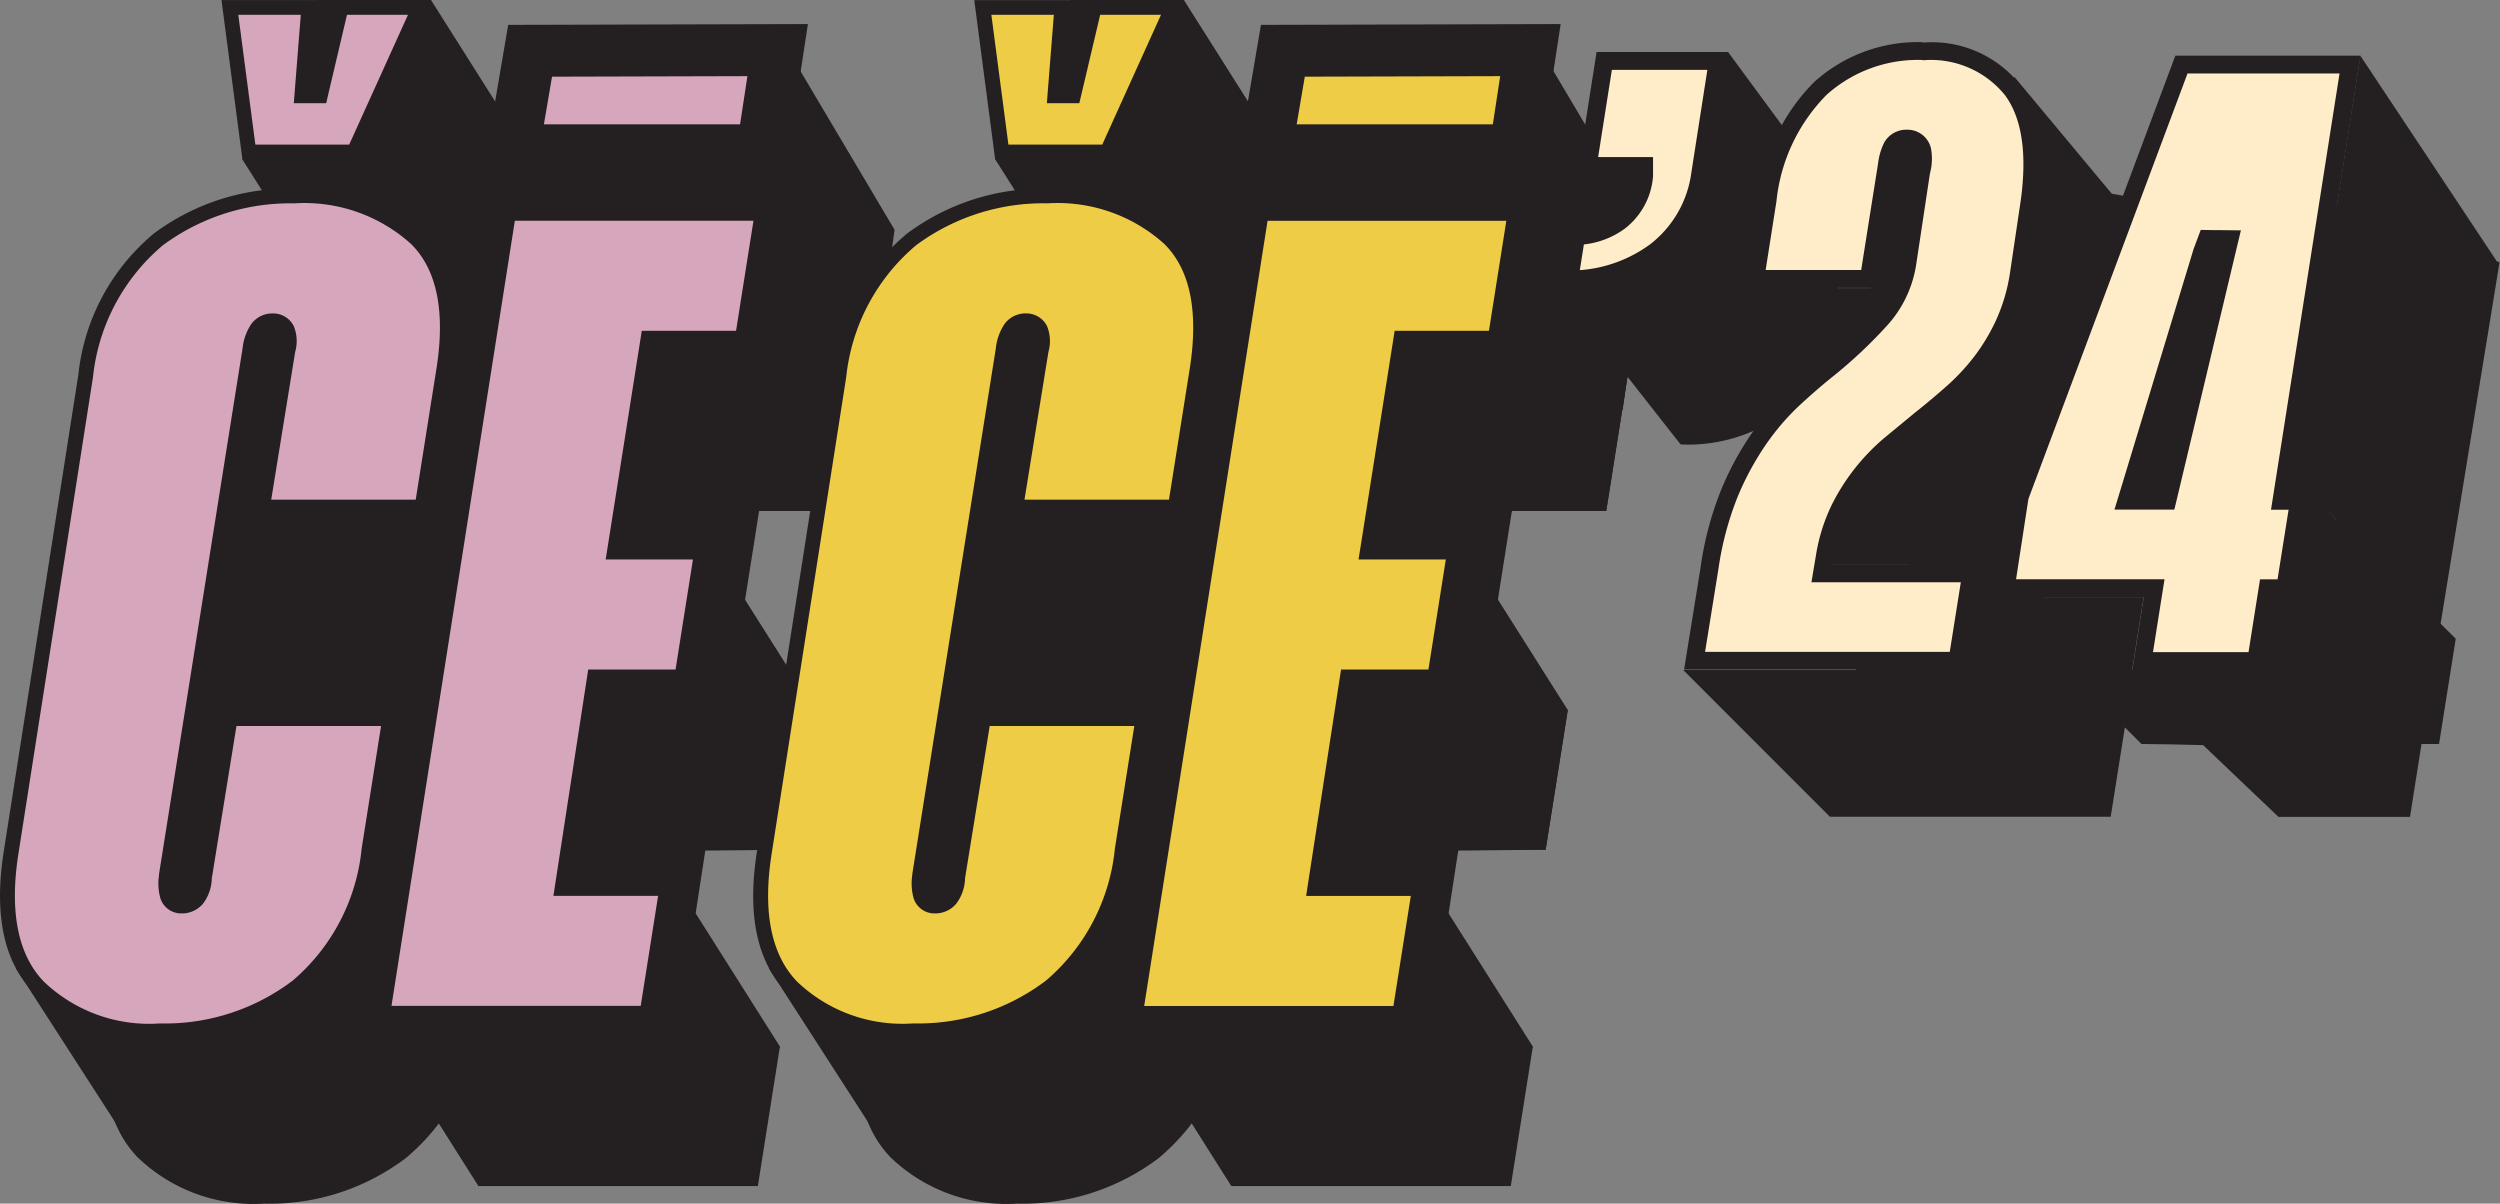 <svg xmlns="http://www.w3.org/2000/svg" width="96.295" height="46.36" viewBox="0 0 96.295 46.36">
    <rect x="0" y="0" width="96.295" height="46.36" fill="#808080" stroke="none"/>
    <g data-name="Group 8803">
        <path data-name="Path 4017" d="m2739.267 166.951 4.275 7.207-.963 6.97-4.192-7.529.269-3.347.367-2.125z" transform="translate(-2709.085 -165.307)" style="fill:#241f20"/>
        <path data-name="Path 4018" d="m2705.26 171.087 8.734 2.564 1.652 3.691-6.929 6.588-5.156-7.4.7-5.364-.1-.162z" transform="translate(-2683.812 -168.247)" style="fill:#241f20"/>
        <path data-name="Path 4019" d="m2699.356 189.888 4.028 6.367-.851 5.38h-3.633l-1.877 1.3 4.028 6.367-.851 5.38-4.3.043-.225 1.166 4.028 6.368-1.99 4.1-7.819-.25-1.8 1.531-4.028-6.367 5.082-28.437z" transform="translate(-2669.665 -181.953)" style="fill:#241f20"/>
        <path data-name="Path 4020" d="m2665.595 167.1 4.028 6.367s3.461-.315 3.492-.409 3.77-5.734 3.77-5.734l-4.026-6.367h-4.393l-2.87 6.143z" transform="translate(-2656.259 -160.958)" style="fill:#241f20"/>
        <path data-name="Path 4021" d="m2638.5 224.76-4.7-7.286 4.719-26.206 6.021-3.833 1.352.043 1.348.379 1.179.589 1.221.969 2.739 4.761-.884 25.488-6.573 5.772z" transform="translate(-2633.184 -180.172)" style="fill:#241f20"/>
        <path data-name="Path 4022" d="M2657.06 197a.321.321 0 0 0-.313-.179.431.431 0 0 0-.359.179 1.655 1.655 0 0 0-.225.628l-3.227 20.309a1.736 1.736 0 0 0 .022.65.277.277 0 0 0 .291.2.488.488 0 0 0 .381-.179 1.232 1.232 0 0 0 .2-.672l1.031-6.365h6.725l-.851 5.38a8.171 8.171 0 0 1-2.87 5.448 8.671 8.671 0 0 1-5.47 1.77 6.443 6.443 0 0 1-4.865-1.77q-1.727-1.771-1.144-5.448l2.87-18.336a8.2 8.2 0 0 1 2.914-5.446 8.754 8.754 0 0 1 5.424-1.726 6.66 6.66 0 0 1 4.886 1.726q1.749 1.727 1.122 5.446l-.851 5.38h-6.725l1.032-6.365a1.091 1.091 0 0 0 0-.628zm5.783-12.821-1.667 7.255-5.6-1.113-.807-6.143h3.677l-.269 3.407h.179l.807-3.407z" transform="translate(-2642.214 -177.808)" style="fill:#241f20"/>
        <path data-name="Path 4023" d="M2713.2 218.482h-3.633l-1.21 7.666h3.363l-.851 5.38h-3.369l-1.166 7.578h4.036l-.851 5.38h-10.76l4.933-31.384h10.357l-.851 5.38z" transform="translate(-2680.328 -198.8)" style="fill:#241f20"/>
        <path data-name="Path 4024" d="M2638.464 201.414a6.238 6.238 0 0 1-4.66-1.685c-1.08-1.107-1.439-2.857-1.067-5.2l2.87-18.338a7.962 7.962 0 0 1 2.8-5.264 8.512 8.512 0 0 1 5.253-1.669 6.39 6.39 0 0 1 4.686 1.643c1.091 1.075 1.44 2.824 1.041 5.2l-.814 5.143h-6.146l.978-6.034a1.276 1.276 0 0 0-.026-.8.605.605 0 0 0-.569-.337.713.713 0 0 0-.587.293 1.857 1.857 0 0 0-.277.744l-3.23 20.32a1.949 1.949 0 0 0 .033.785.561.561 0 0 0 .562.4.777.777 0 0 0 .6-.276 1.43 1.43 0 0 0 .271-.825l.991-6.117h6.148l-.8 5.05a7.935 7.935 0 0 1-2.763 5.266 8.432 8.432 0 0 1-5.3 1.711zm3.433-33.85-.731-5.572h3.041l-.269 3.407h.715l.807-3.407h3.008l-2.521 5.572z" transform="translate(-2632.311 -161.708)" style="fill:#d6a6bc"/>
        <path data-name="Path 4025" d="m2647.271 161.529-2.264 5h-3.614l-.657-5h2.407l-.221 2.79-.048.615h1.249l.1-.44.7-2.967h2.339m-4.36 7.263a6.136 6.136 0 0 1 4.485 1.562c1.021 1.007 1.343 2.671.958 4.951l-.775 4.9h-5.566l.923-5.693a1.521 1.521 0 0 0-.053-.987.888.888 0 0 0-.823-.492 1 1 0 0 0-.816.409 2.078 2.078 0 0 0-.326.858v.022l-3.227 20.309v.033a2.144 2.144 0 0 0 .05.888.841.841 0 0 0 .833.591 1.053 1.053 0 0 0 .811-.374 1.681 1.681 0 0 0 .339-.976l.95-5.868h5.57l-.748 4.719a7.663 7.663 0 0 1-2.654 5.085 8.145 8.145 0 0 1-5.12 1.652 5.87 5.87 0 0 1-4.456-1.6c-1.013-1.039-1.344-2.707-.987-4.96l2.868-18.33a7.678 7.678 0 0 1 2.694-5.085 8.235 8.235 0 0 1 5.082-1.612m5.244-7.832h-3.676l-.807 3.407h-.179l.269-3.407h-3.677l.807 6.143h4.483zm-5.245 7.263a8.752 8.752 0 0 0-5.425 1.726 8.193 8.193 0 0 0-2.914 5.447l-2.869 18.336q-.583 3.677 1.144 5.448a6.481 6.481 0 0 0 4.865 1.77 8.74 8.74 0 0 0 5.47-1.77 8.17 8.17 0 0 0 2.87-5.448l.851-5.38h-6.724l-1.031 6.365a1.215 1.215 0 0 1-.2.673.488.488 0 0 1-.381.179.277.277 0 0 1-.291-.2 1.7 1.7 0 0 1-.022-.65l3.227-20.309a1.618 1.618 0 0 1 .225-.628.425.425 0 0 1 .359-.179.32.32 0 0 1 .313.179 1.087 1.087 0 0 1 0 .628l-1.031 6.366h6.725l.851-5.38q.627-3.721-1.122-5.447a6.664 6.664 0 0 0-4.886-1.726z" transform="translate(-2631.557 -160.958)" style="fill:#241f20"/>
        <path data-name="Path 4026" d="m2685.284 221.739 4.842-30.813h9.777l-.76 4.809h-3.633l-1.3 8.239h3.363l-.762 4.807h-3.363l-1.252 8.148h4.032l-.761 4.809z" transform="translate(-2670.547 -182.706)" style="fill:#d6a6bc"/>
        <path data-name="Path 4027" d="m2698.687 190.453-.671 4.238h-3.632l-.075.482-1.21 7.666-.105.659h3.362l-.67 4.238h-3.365l-.073.484-1.166 7.577-.1.658h4.032l-.67 4.238h-9.6l4.752-30.242h9.2m.669-.571H2689l-4.933 31.384h10.76l.851-5.38h-4.035l1.166-7.577h3.363l.851-5.38h-3.363l1.21-7.666h3.632l.851-5.38z" transform="translate(-2669.665 -181.948)" style="fill:#241f20"/>
        <path data-name="Path 4028" d="m2704.275 168.02 9.535-.026-.589 3.859h-9.6z" transform="translate(-2683.856 -166.064)" style="stroke:#241f20;stroke-miterlimit:10;stroke-width:2px;fill:#d6a6bc"/>
        <path data-name="Path 4029" d="m2845 166.946 4.275 7.207-.963 6.97-4.192-7.53.269-3.347.367-2.126z" transform="translate(-2785.814 -165.304)" style="fill:#241f20"/>
        <path data-name="Path 4030" d="m2809.922 171.087 8.736 2.564 1.652 3.691-7.11 4.572-5.378-4.691 1.107-6.058-.1-.162z" transform="translate(-2759.475 -168.247)" style="fill:#241f20"/>
        <path data-name="Path 4031" d="m2805.08 189.888 4.03 6.367-.853 5.38h-3.63l-1.877 1.3 4.028 6.367-.853 5.38-4.3.043-.227 1.166 4.03 6.368-1.989 4.1-7.819-.25-1.8 1.531-4.028-6.367 5.082-28.437z" transform="translate(-2746.39 -181.953)" style="fill:#241f20"/>
        <path data-name="Path 4032" d="m2771.325 167.1 4.028 6.367s3.461-.315 3.492-.409 3.77-5.734 3.77-5.734l-4.028-6.367h-4.393z" transform="translate(-2732.988 -160.958)" style="fill:#241f20"/>
        <path data-name="Path 4033" d="m2744.226 224.76-4.7-7.286 4.719-26.206 6.021-3.833 1.352.043 1.348.379 1.181.589 1.221.969 2.739 4.761-.886 25.488-6.572 5.772z" transform="translate(-2709.908 -180.172)" style="fill:#241f20"/>
        <path data-name="Path 4034" d="M2762.783 197a.32.32 0 0 0-.313-.179.432.432 0 0 0-.359.179 1.647 1.647 0 0 0-.225.628l-3.227 20.309a1.736 1.736 0 0 0 .022.65.277.277 0 0 0 .291.2.489.489 0 0 0 .382-.179 1.235 1.235 0 0 0 .2-.672l1.032-6.365h6.725l-.851 5.38a8.171 8.171 0 0 1-2.87 5.448 8.67 8.67 0 0 1-5.47 1.77 6.443 6.443 0 0 1-4.865-1.77q-1.727-1.771-1.144-5.448l2.87-18.336a8.194 8.194 0 0 1 2.914-5.446 8.754 8.754 0 0 1 5.424-1.726 6.659 6.659 0 0 1 4.886 1.726q1.749 1.727 1.122 5.446l-.851 5.38h-6.725l1.031-6.365a1.086 1.086 0 0 0 0-.628zm5.784-12.821-1.667 7.255-5.6-1.113-.807-6.143h3.676l-.269 3.407h.178l.807-3.407z" transform="translate(-2718.939 -177.808)" style="fill:#241f20"/>
        <path data-name="Path 4035" d="M2818.919 218.482h-3.632l-1.21 7.666h3.363l-.851 5.38h-3.363l-1.166 7.578h4.035l-.851 5.38h-10.76l4.933-31.384h10.357l-.851 5.38z" transform="translate(-2757.052 -198.8)" style="fill:#241f20"/>
        <path data-name="Path 4036" d="M2744.194 201.414a6.235 6.235 0 0 1-4.66-1.685c-1.079-1.107-1.439-2.857-1.066-5.2l2.87-18.338a7.961 7.961 0 0 1 2.8-5.264 8.511 8.511 0 0 1 5.253-1.669 6.389 6.389 0 0 1 4.686 1.643c1.091 1.075 1.441 2.824 1.041 5.2l-.814 5.143h-6.146l.978-6.034a1.278 1.278 0 0 0-.026-.8.6.6 0 0 0-.569-.337.715.715 0 0 0-.588.293 1.857 1.857 0 0 0-.276.744l-3.231 20.321a1.944 1.944 0 0 0 .033.785.561.561 0 0 0 .562.4.776.776 0 0 0 .595-.276 1.433 1.433 0 0 0 .271-.825l.991-6.117h6.148l-.8 5.05a7.934 7.934 0 0 1-2.763 5.266 8.432 8.432 0 0 1-5.3 1.711zm3.433-33.85-.731-5.572h3.041l-.269 3.407h.715l.807-3.407h3.008l-2.521 5.572z" transform="translate(-2709.04 -161.708)" style="fill:#eecc45"/>
        <path data-name="Path 4037" d="m2753 161.529-2.263 5h-3.614l-.657-5h2.407l-.221 2.79-.048.615h1.249l.105-.44.7-2.967H2753m-4.359 7.263a6.137 6.137 0 0 1 4.485 1.562c1.02 1.007 1.343 2.671.958 4.951l-.776 4.9h-5.566l.923-5.693a1.524 1.524 0 0 0-.053-.987.89.89 0 0 0-.823-.493 1 1 0 0 0-.816.409 2.083 2.083 0 0 0-.326.859v.022l-3.227 20.309v.033a2.142 2.142 0 0 0 .05.888.841.841 0 0 0 .832.591 1.054 1.054 0 0 0 .811-.374 1.678 1.678 0 0 0 .339-.976l.95-5.868h5.57l-.748 4.719a7.665 7.665 0 0 1-2.654 5.086 8.146 8.146 0 0 1-5.12 1.65 5.87 5.87 0 0 1-4.456-1.6c-1.013-1.039-1.345-2.708-.987-4.96l2.868-18.33a7.679 7.679 0 0 1 2.695-5.086 8.234 8.234 0 0 1 5.082-1.612m5.242-7.828h-3.694l-.807 3.407h-.178l.269-3.407h-3.677l.807 6.143h4.483zm-5.246 7.263a8.752 8.752 0 0 0-5.424 1.726 8.19 8.19 0 0 0-2.914 5.447l-2.87 18.336q-.583 3.677 1.144 5.448a6.481 6.481 0 0 0 4.865 1.77 8.739 8.739 0 0 0 5.47-1.77 8.171 8.171 0 0 0 2.87-5.448l.851-5.38h-6.74l-1.032 6.365a1.22 1.22 0 0 1-.2.673.49.49 0 0 1-.381.179.277.277 0 0 1-.291-.2 1.694 1.694 0 0 1-.022-.65l3.227-20.309a1.618 1.618 0 0 1 .225-.628.425.425 0 0 1 .359-.179.32.32 0 0 1 .313.179 1.087 1.087 0 0 1 0 .628l-1.031 6.366h6.725l.851-5.38q.627-3.721-1.122-5.447a6.665 6.665 0 0 0-4.887-1.726z" transform="translate(-2708.281 -160.958)" style="fill:#241f20"/>
        <path data-name="Path 4038" d="m2791.007 221.739 4.842-30.813h9.779l-.76 4.809h-3.633l-1.3 8.239h3.362l-.761 4.807h-3.363l-1.254 8.148h4.034l-.761 4.809z" transform="translate(-2747.272 -182.706)" style="fill:#eecc45"/>
        <path data-name="Path 4039" d="m2804.411 190.453-.67 4.238h-3.632l-.076.482-1.21 7.666-.105.659h3.362l-.67 4.238h-3.365l-.074.484-1.171 7.58-.1.658h4.032l-.67 4.238h-9.6l4.752-30.242h9.2m.668-.571h-10.357l-4.933 31.384h10.76l.851-5.38h-4.035l1.166-7.577h3.363l.851-5.38h-3.363l1.21-7.666h3.632l.851-5.38z" transform="translate(-2746.39 -181.948)" style="fill:#241f20"/>
        <path data-name="Path 4040" d="m2810 168.02 9.535-.026-.589 3.859h-9.6z" transform="translate(-2760.586 -166.064)" style="fill:#eecc45;stroke:#241f20;stroke-miterlimit:10;stroke-width:2px"/>
    </g>
    <g data-name="Group 8804">
        <path data-name="Path 4041" d="m2886.715 176.37-.116-.039-5.257-7.921-.92 5.841-.561-.188-3.458 9.243.016-1.311c.339-2.14 1.748-5.191.947-6.271-.609-.822-3.5-1.648-5.6-2l-3.751-4.5-2 5.115-2.7-3.516-.829 6.538h-1.272l.485-3.105h-.6l.1-.268-4.214-5.724-2.135 6.2-1.231-1.588-2.449.124 2.4 2.89-3.113 1.5 4.7 5.989.018-.014v.018a6.269 6.269 0 0 0 3.918-1.165 4.683 4.683 0 0 0 1.476-1.884l1.689 1.689-2.035 2.611-.206 3.715.959-.341h3c-.158.194-.313.4-.464.616a11.532 11.532 0 0 0-1.165 2.147 10.1 10.1 0 0 0-.444 1.3h-6.644l5.65 5.651h10.816l.545-3.442.639.639 1.076.014 1.3.03 2.9 2.763h5.069l.442-2.806h.676l.643-4.055-.583-.579 2.268-13.908zm-6.749 9.463.446.437v.009zm-7.415 6.237.442-2.806h-3.84l1.14-.94q.642-.508 1.269-1.065a8.855 8.855 0 0 0 1.149-1.249c.35-.462.908 1.453 1.167.879.119-.266.629-.107 1.156.071l-1.5 4-.172 1.108h-.812z" transform="translate(-2790.425 -166.263)" style="fill:#241f20"/>
        <path data-name="Path 4042" d="m2869.466 191.673.579-3.591a12.3 12.3 0 0 1 .771-2.877 11.359 11.359 0 0 1 1.131-2.083 9.576 9.576 0 0 1 1.3-1.517c.467-.433.927-.831 1.366-1.183a17.817 17.817 0 0 0 1.95-1.829 4.182 4.182 0 0 0 1.082-2.172l.541-3.584a1.889 1.889 0 0 0 .043-.81.576.576 0 0 0-.586-.462.636.636 0 0 0-.588.33 2.188 2.188 0 0 0-.19.666l-.7 4.412h-4.365l.478-3.051a7.122 7.122 0 0 1 2.039-4.293 5.667 5.667 0 0 1 3.944-1.433 4 4 0 0 1 3.458 1.483c.739 1 .952 2.54.63 4.575l-.373 2.5a7.274 7.274 0 0 1-.531 1.854 7.629 7.629 0 0 1-.874 1.488 8.239 8.239 0 0 1-1.105 1.2c-.41.366-.831.718-1.252 1.051l-1.154.952a7.867 7.867 0 0 0-1.115 1.131 7.727 7.727 0 0 0-.9 1.414 6.517 6.517 0 0 0-.572 1.854l-.1.6h5.749l-.533 3.369h-10.116z" transform="translate(-2804.207 -166.211)" style="fill:#ffecc8"/>
        <path data-name="Path 4043" d="M2877.2 167.628a3.664 3.664 0 0 1 3.183 1.343c.682.925.875 2.376.566 4.323l-.371 2.5a6.851 6.851 0 0 1-.506 1.767 7.486 7.486 0 0 1-.835 1.424 8.094 8.094 0 0 1-1.057 1.151c-.407.362-.822.712-1.236 1.039l-1.149.947a8.105 8.105 0 0 0-2.1 2.657 6.962 6.962 0 0 0-.6 1.952l-.035.2-.133.8h5.754l-.426 2.682h-9.425l.515-3.195a12.07 12.07 0 0 1 .748-2.8 10.976 10.976 0 0 1 1.1-2.019 9.245 9.245 0 0 1 1.256-1.463c.46-.428.914-.819 1.353-1.17a18.094 18.094 0 0 0 1.984-1.863 4.505 4.505 0 0 0 1.167-2.353l.538-3.563a2.186 2.186 0 0 0 .041-.964.927.927 0 0 0-.92-.723.977.977 0 0 0-.885.5 2.451 2.451 0 0 0-.231.785l-.653 4.119h-3.68l.417-2.652a6.811 6.811 0 0 1 1.929-4.094 5.262 5.262 0 0 1 3.712-1.343m0-.687a5.97 5.97 0 0 0-4.174 1.522 7.438 7.438 0 0 0-2.147 4.495l-.54 3.447h5.069l.744-4.7a2.046 2.046 0 0 1 .151-.558.3.3 0 0 1 .286-.151.24.24 0 0 1 .254.2 1.7 1.7 0 0 1-.051.675l-.54 3.584a3.805 3.805 0 0 1-1 1.994 17.244 17.244 0 0 1-1.908 1.792c-.451.362-.913.76-1.387 1.2a9.9 9.9 0 0 0-1.353 1.572 11.594 11.594 0 0 0-1.165 2.146 12.567 12.567 0 0 0-.794 2.957l-.643 3.989h10.816l.643-4.055h-5.747l.034-.2a6.232 6.232 0 0 1 .54-1.757 7.481 7.481 0 0 1 1.927-2.435l1.149-.948q.641-.508 1.268-1.064a8.871 8.871 0 0 0 1.149-1.249 8.111 8.111 0 0 0 .913-1.554 7.639 7.639 0 0 0 .559-1.943l.373-2.5q.508-3.21-.693-4.833a4.339 4.339 0 0 0-3.749-1.608z" transform="translate(-2803.154 -165.304)" style="fill:#241f20"/>
        <path data-name="Path 4044" d="m2918.483 193 .442-2.806h-5.717l.542-3.524 6.225-16.645h6.493l-2.639 16.8h.68l-.534 3.369h-.675l-.442 2.806h-4.376zm2.284-15.764-2.914 9.589h1.58l2.4-10.077-.878-.012-.186.5z" transform="translate(-2835.955 -167.536)" style="fill:#ffecc8"/>
        <path data-name="Path 4045" d="m2925.02 169.461-2.515 16.007-.124.794h.677l-.426 2.682h-.675l-.091.579-.351 2.224h-3.68l.318-2.012.126-.794h-5.719l.476-3.094 6.129-16.389h5.852m-8.674 16.8h2.314l.126-.526 2.238-9.395.2-.835-.858-.009h-.208l-.481-.009-.169.451-.1.27-.007.021-.007.021-2.771 9.127-.27.885m9.477-17.485h-7.131l-6.321 16.9-.609 3.955h5.715l-.441 2.806h5.069l.442-2.806h.675l.643-4.056h-.68l2.639-16.8zm-8.553 16.8 2.771-9.127.1-.27h.208l-2.238 9.4h-.843z" transform="translate(-2834.906 -166.629)" style="fill:#241f20"/>
        <path data-name="Path 4046" d="M2852.194 176.275a3.069 3.069 0 0 0 1.669-.565 2.472 2.472 0 0 0 .945-1.714V173.573h-2.172l.636-4.046h4.376l-.682 4.369a4.508 4.508 0 0 1-1.728 2.975 5.759 5.759 0 0 1-3.309 1.087l.263-1.68z" transform="translate(-2791.485 -167.176)" style="fill:#ffecc8"/>
        <path data-name="Path 4047" d="m2856.19 168.951-.618 3.966a4.169 4.169 0 0 1-1.6 2.763 5.216 5.216 0 0 1-2.694.986l.156-.991a3.256 3.256 0 0 0 1.577-.609 2.808 2.808 0 0 0 1.08-1.943l.007-.046v-.767h-2.115l.529-3.359h3.68m.8-.687h-5.069l-.743 4.736h2.232v.034a2.138 2.138 0 0 1-.811 1.487 2.85 2.85 0 0 1-1.758.508l-.373 2.367a6.274 6.274 0 0 0 3.92-1.165 4.871 4.871 0 0 0 1.858-3.2l.744-4.765z" transform="translate(-2790.426 -166.26)" style="fill:#241f20"/>
    </g>
</svg>
